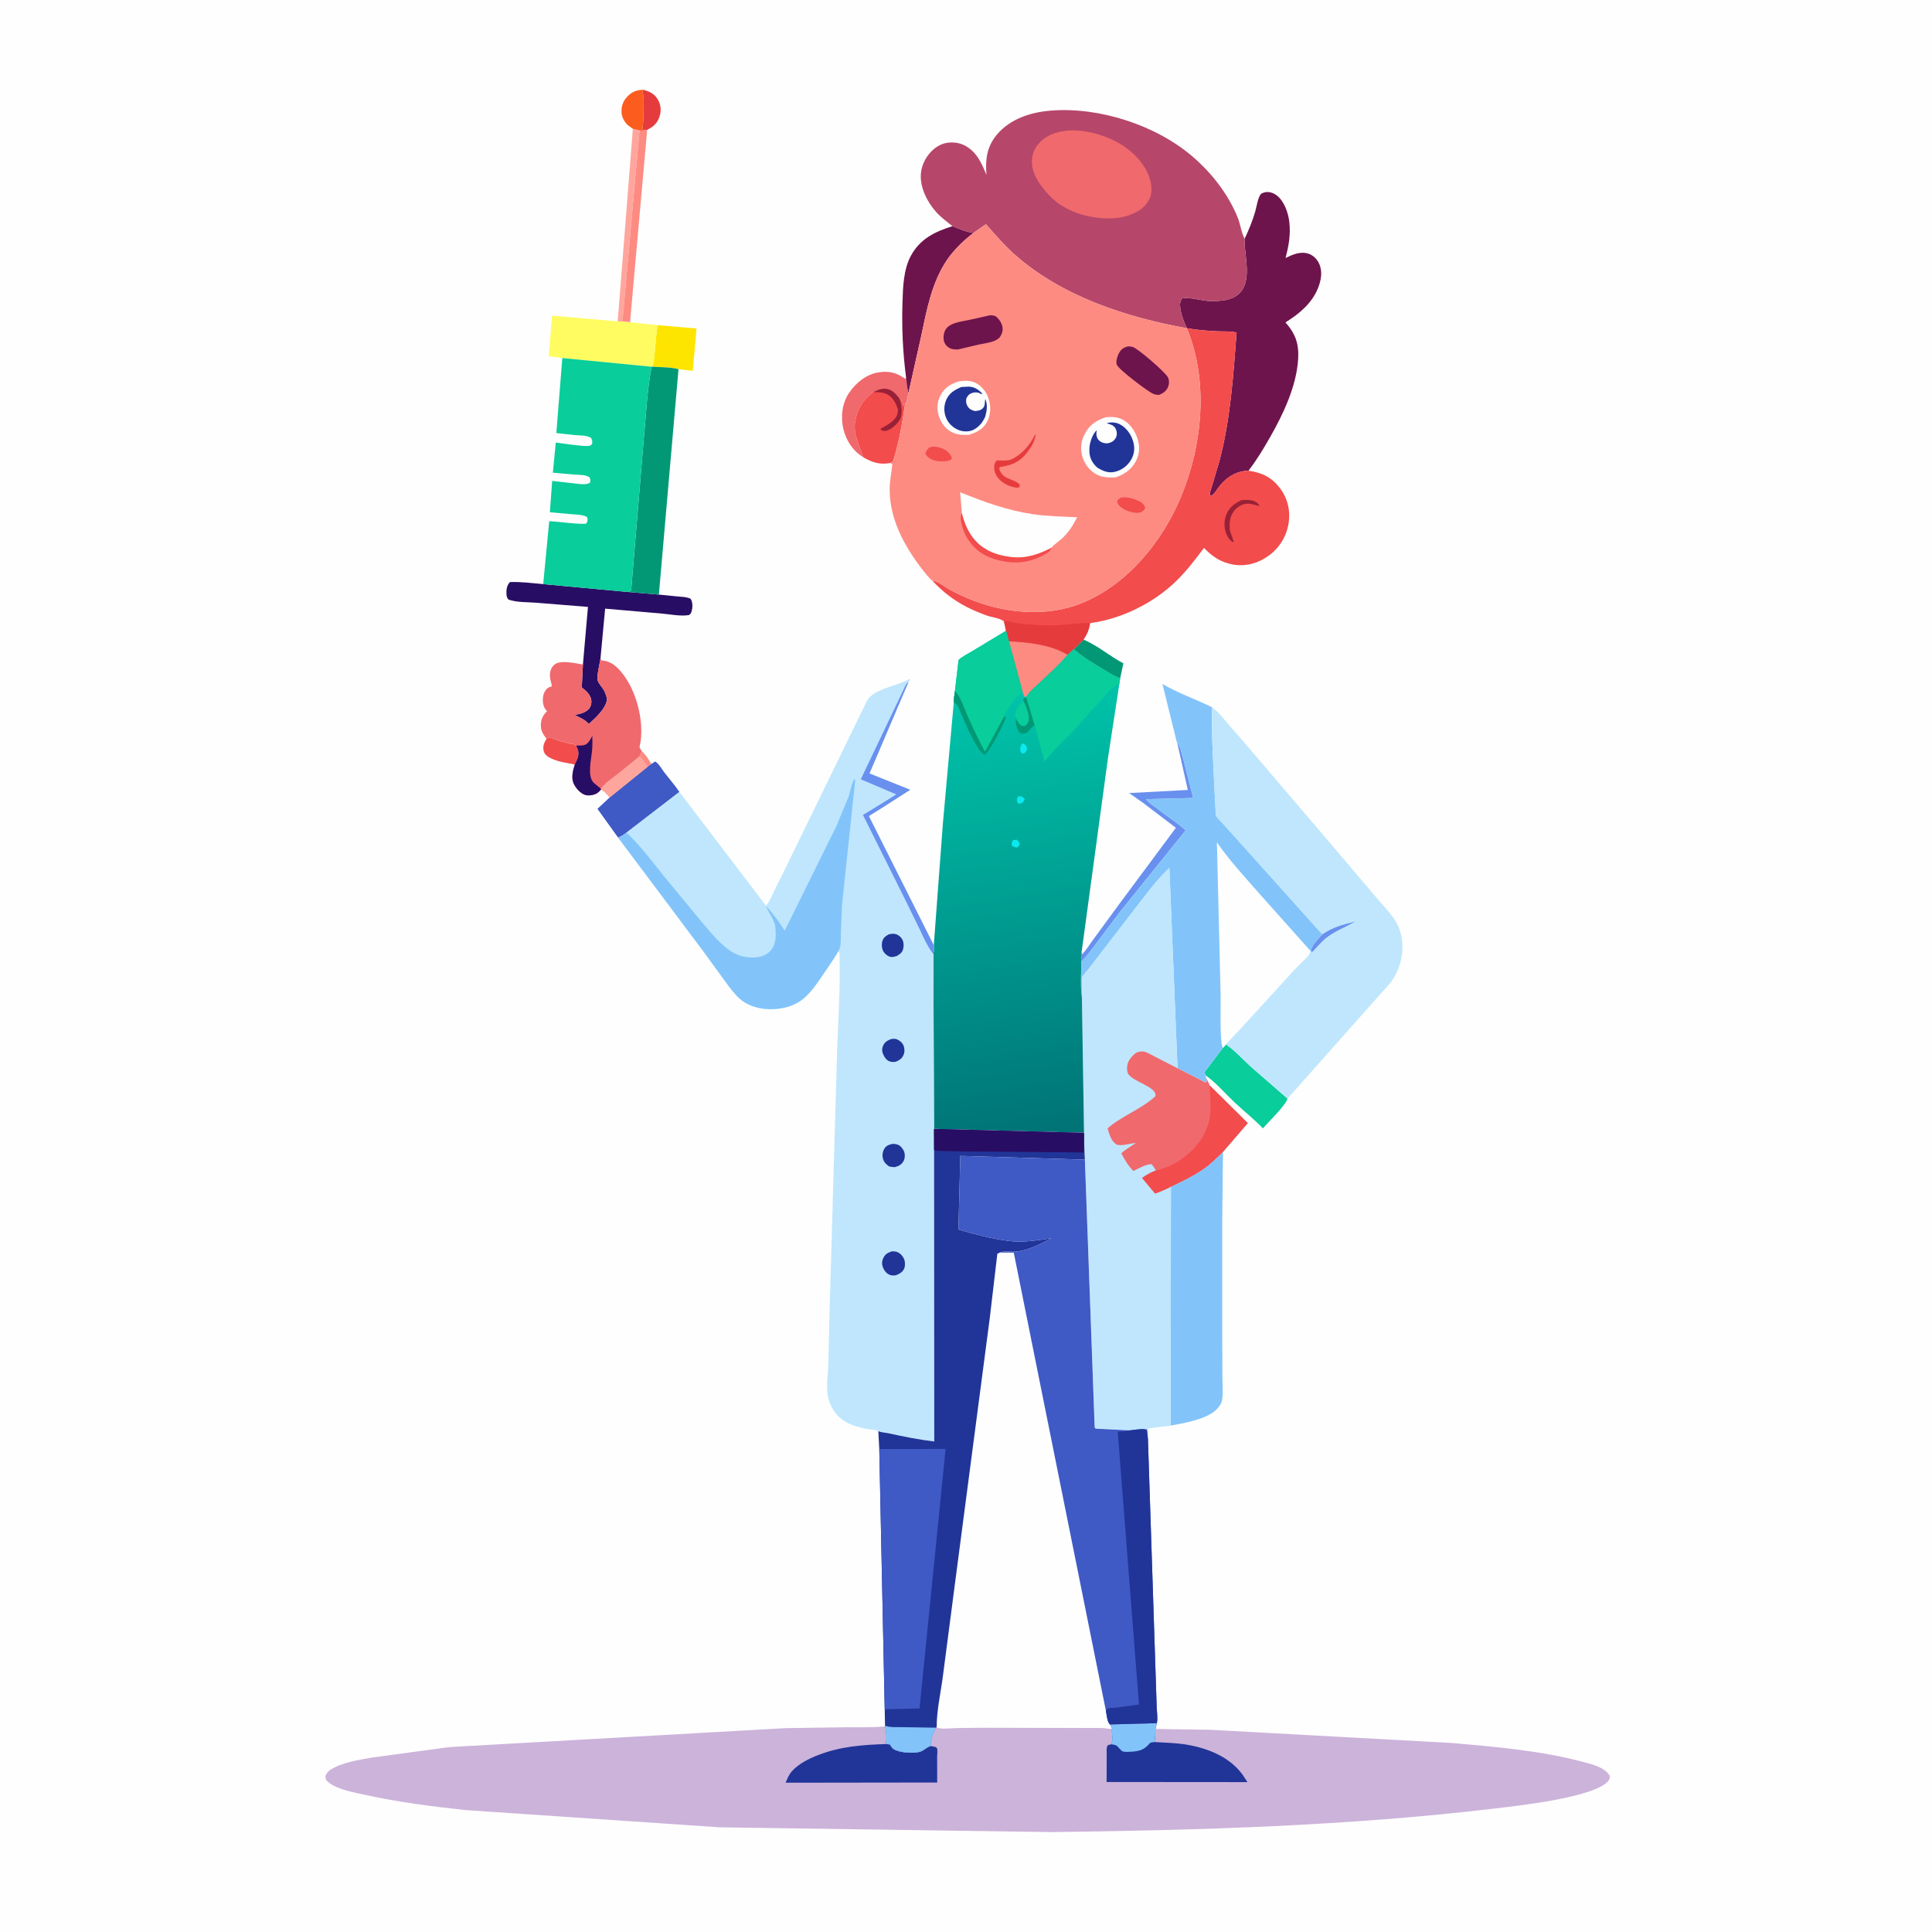 <svg version="1.1" xmlns="http://www.w3.org/2000/svg" style="display: block;" viewBox="0 0 2048 2048" width="1024" height="1024">
<defs>
	<linearGradient id="Gradient1" gradientUnits="userSpaceOnUse" x1="1125.9" y1="1203.49" x2="1052.31" y2="737.849">
		<stop class="stop0" offset="0" stop-opacity="1" stop-color="rgb(0,114,118)"/>
		<stop class="stop1" offset="1" stop-opacity="1" stop-color="rgb(0,196,170)"/>
	</linearGradient>
</defs>
<path transform="translate(0,0)" fill="rgb(254,254,254)" d="M -0 -0 L 2048 0 L 2048 2048 L -0 2048 L -0 -0 z"/>
<path transform="translate(0,0)" fill="rgb(253,139,130)" d="M 680.228 796.16 C 684.553 800.019 687.577 804.86 690.43 809.868 L 686.308 812.968 C 683.86 808.572 681.379 805.233 677.971 801.554 L 680.228 796.16 z"/>
<path transform="translate(0,0)" fill="rgb(230,59,61)" d="M 681.882 95.181 C 688.346 96.93 693.38 99.107 697.054 105 C 700.103 109.892 701.081 115.967 699.694 121.552 C 697.966 128.506 694.456 132.98 688.22 136.484 L 686.04 137.644 L 680.751 138.343 C 682.238 129.798 682.222 120.786 682.261 112.114 C 682.279 108.157 682.643 103.309 681.528 99.486 C 680.93 97.434 681.297 97.18 681.882 95.181 z"/>
<path transform="translate(0,0)" fill="rgb(242,76,76)" d="M 579.337 783.163 L 581.521 781.536 C 585.766 782.335 589.412 784.285 593.5 785.563 L 595.032 786.061 L 600.497 787.324 C 602.508 787.682 601.466 787.442 603.25 788.109 C 605.008 788.765 604.002 788.486 605.953 788.55 C 608.005 788.617 609.029 789.333 610.755 790.34 C 613.181 795.029 614.012 798.113 612.459 803.271 C 611.706 805.77 610.57 808.051 609.313 810.327 C 600.042 808.665 590.362 807.449 582 802.78 C 579.296 801.271 577.054 799.083 576.313 795.984 C 575.107 790.938 576.818 787.395 579.337 783.163 z"/>
<path transform="translate(0,0)" fill="rgb(252,92,30)" d="M 670.843 136.55 L 665.5 132.61 C 661.655 129.196 658.972 123.821 658.843 118.687 C 658.677 112.046 660.634 106.852 665.267 102.092 C 670.175 97.052 674.955 95.386 681.882 95.181 C 681.297 97.18 680.93 97.434 681.528 99.486 C 682.643 103.309 682.279 108.157 682.261 112.114 C 682.222 120.786 682.238 129.798 680.751 138.343 L 677.925 138.366 L 670.843 136.55 z"/>
<path transform="translate(0,0)" fill="rgb(2,152,118)" d="M 1148.52 678.034 C 1163.26 684.014 1176.54 695.685 1190.83 703.168 L 1187.46 718.87 C 1182.02 717.595 1176.11 713.521 1171.32 710.672 C 1159.81 703.829 1148.31 697.06 1138.15 688.265 L 1148.52 678.034 z"/>
<path transform="translate(0,0)" fill="rgb(254,166,157)" d="M 670.843 136.55 L 677.925 138.366 L 659.809 340.887 L 654.796 340.69 L 670.843 136.55 z"/>
<path transform="translate(0,0)" fill="rgb(253,139,130)" d="M 680.751 138.343 L 686.04 137.644 L 667.87 341.607 L 659.809 340.887 L 677.925 138.366 L 680.751 138.343 z"/>
<path transform="translate(0,0)" fill="rgb(254,229,0)" d="M 697.154 344.661 L 738.347 348.225 L 734.384 393.096 L 719.246 391.343 C 710.976 389.079 700.431 389.399 691.773 388.722 C 695.069 374.383 694.456 359.183 697.154 344.661 z"/>
<path transform="translate(0,0)" fill="rgb(240,105,109)" d="M 914.821 484.515 C 903.938 477.837 896.751 466.696 893.902 454.309 C 891.003 441.704 892.714 427.378 900.003 416.521 C 906.999 406.101 918.093 396.977 930.728 394.812 C 941.181 393.021 949.568 394.623 958.224 400.642 L 959.439 401.5 L 960.48 400.232 C 961.032 405.686 961.524 411.388 962.979 416.679 C 962.045 420.951 961.363 425.149 959.455 429.118 L 959.306 429.197 L 958.745 428.552 C 957.852 429.688 958.288 429.22 957.486 430 C 956.51 426.038 956.39 425.213 953.429 422.171 C 950.725 418.923 947.356 414.765 943.348 413.193 C 936.655 410.57 931.744 412.699 925.689 415.591 C 915.976 422.767 909.167 432.524 906.954 444.5 L 906.657 446.046 C 903.916 461.282 911.29 470.719 914.821 484.515 z"/>
<path transform="translate(0,0)" fill="rgb(105,144,238)" d="M 1247.75 786.768 C 1251.08 791.212 1252.05 796.797 1253.65 802.033 L 1264.86 845.916 L 1214.98 847.139 L 1215.58 847.996 C 1218.29 851.287 1222.82 854.038 1226.2 856.694 C 1236.26 864.615 1247.35 871.651 1256.93 880.139 L 1188.32 965.31 L 1164.54 996.791 C 1158.62 1004.72 1153.24 1012.51 1146.1 1019.42 C 1145.99 1015.95 1145.73 1012.65 1146.54 1009.25 L 1147.26 1011.48 C 1151.68 1006.79 1155.22 1000.86 1159.08 995.683 L 1186.24 958.593 L 1246.5 877.501 L 1211.68 851.049 L 1196.95 840.687 L 1259.12 837.361 L 1247.75 786.768 z"/>
<path transform="translate(0,0)" fill="rgb(242,76,76)" d="M 925.689 415.591 C 931.744 412.699 936.655 410.57 943.348 413.193 C 947.356 414.765 950.725 418.923 953.429 422.171 C 956.39 425.213 956.51 426.038 957.486 430 C 958.288 429.22 957.852 429.688 958.745 428.552 L 959.306 429.197 C 957.054 443.978 954.719 458.865 950.976 473.359 C 949.637 478.544 948.464 484.431 946.294 489.289 L 943.922 490.81 C 932.436 492.824 924.558 490.266 914.821 484.515 C 911.29 470.719 903.916 461.282 906.657 446.046 L 906.954 444.5 C 909.167 432.524 915.976 422.767 925.689 415.591 z"/>
<path transform="translate(0,0)" fill="rgb(153,33,55)" d="M 925.689 415.591 C 931.744 412.699 936.655 410.57 943.348 413.193 C 947.356 414.765 950.725 418.923 953.429 422.171 C 955.081 427.44 955.836 431.487 955.874 437.05 C 955.679 438.87 955.462 440.75 954.902 442.5 C 953.238 447.702 946.608 453.756 941.693 455.877 C 938.679 457.178 936.995 457.154 934 455.933 L 933.435 454.5 C 937.348 452.146 941.855 449.993 945.335 447.042 C 949.885 443.182 951.411 440.744 951.826 434.788 L 951.889 433.648 C 951.365 433.506 950.67 430.855 950.449 430.265 C 949.129 426.748 947.53 424.086 944.911 421.337 C 939.511 415.671 932.96 415.785 925.689 415.591 z"/>
<path transform="translate(0,0)" fill="rgb(63,89,197)" d="M 690.43 809.868 L 694.5 807.184 C 698.209 809.272 701.434 815.129 704.015 818.532 C 709.338 825.548 715.325 832.17 720.197 839.512 L 664.129 882.61 C 661.274 884.94 658.684 886.521 655.297 887.975 L 633.29 857.391 L 646.312 845.266 L 686.308 812.968 L 690.43 809.868 z"/>
<path transform="translate(0,0)" fill="rgb(9,205,154)" d="M 1299.72 1107.18 C 1309.16 1113.58 1317.5 1123.06 1325.97 1130.74 L 1364.85 1164.54 C 1363.03 1171.55 1344.56 1189.37 1338.73 1196.1 C 1329.02 1185.99 1318.16 1177.49 1308.02 1167.91 C 1298.61 1159.02 1289.26 1147.96 1278.78 1140.5 L 1278.08 1140.01 C 1277.44 1138.71 1277.17 1137.88 1276.87 1136.5 L 1296.23 1110.92 L 1299.72 1107.18 z"/>
<path transform="translate(0,0)" fill="rgb(110,20,76)" d="M 960.48 400.232 C 957.024 373.518 955.807 347.574 956.662 320.657 C 957.176 304.49 957.666 285.791 965.52 271.247 C 975.342 253.061 990.999 245.661 1009.67 239.725 C 1016.78 242.524 1024.29 245.928 1031.9 246.915 C 1021.97 254.405 1011.04 265.019 1004.04 275.298 C 987.56 299.519 982.311 328.894 976.344 357.024 L 962.979 416.679 C 961.524 411.388 961.032 405.686 960.48 400.232 z"/>
<path transform="translate(0,0)" fill="rgb(254,252,97)" d="M 596.077 379.538 L 581.721 377.646 L 585.218 334.606 L 654.796 340.69 L 659.809 340.887 L 667.87 341.607 L 697.154 344.661 C 694.456 359.183 695.069 374.383 691.773 388.722 L 690.715 388.771 L 596.077 379.538 z"/>
<path transform="translate(0,0)" fill="rgb(40,13,100)" d="M 617.925 704.405 L 623.26 643.342 L 568.546 638.931 C 559.403 638.179 547.388 638.712 538.866 635.5 C 537.684 633.718 537.083 632.581 536.914 630.396 C 536.537 625.515 537.111 620.741 540.5 617.015 C 552.181 616.571 564.187 618.141 575.821 619.168 L 665.309 627.488 L 698.435 630.305 L 719.473 632.378 C 723.81 632.793 728.26 632.757 732.186 634.79 C 734.42 638.933 734.383 643.641 733.056 648.233 C 732.429 650.405 732.03 650.486 730.5 651.976 C 721.436 653.53 710.211 651.127 700.987 650.347 L 641.469 645.187 L 636.51 698.206 C 635.795 703.768 632.187 716.717 633.77 721.768 C 634.746 724.885 638.776 728.926 640.409 732.099 C 641.456 734.131 643.734 739.692 643.413 741.857 C 641.984 751.505 631.008 761.249 624.225 767.467 L 623.166 766.413 C 618.668 762.032 614.52 760.747 609.119 757.887 C 614.465 756.803 620.038 755.811 623.988 751.711 C 626.171 749.444 627.207 745.629 626.802 742.5 C 626.055 736.722 622.047 733.11 617.817 729.615 L 616.703 728.707 L 617.925 704.405 z"/>
<path transform="translate(0,0)" fill="rgb(2,152,118)" d="M 691.773 388.722 C 700.431 389.399 710.976 389.079 719.246 391.343 L 698.435 630.305 L 665.309 627.488 C 666.979 627.149 667.523 626.956 669.025 626 L 682.421 465.281 C 684.917 440.11 685.878 413.547 690.715 388.771 L 691.773 388.722 z"/>
<path transform="translate(0,0)" fill="rgb(240,105,109)" d="M 609.119 757.887 C 614.52 760.747 618.668 762.032 623.166 766.413 L 624.225 767.467 C 631.008 761.249 641.984 751.505 643.413 741.857 C 643.734 739.692 641.456 734.131 640.409 732.099 C 638.776 728.926 634.746 724.885 633.77 721.768 C 632.187 716.717 635.795 703.768 636.51 698.206 L 637.539 700.037 L 638.872 700.149 C 647.927 701.051 654.168 706.817 659.643 713.686 C 674.364 732.151 682.154 762.224 679.168 785.343 L 677.909 792 C 678.618 793.561 679.242 794.73 680.228 796.16 L 677.971 801.554 C 681.379 805.233 683.86 808.572 686.308 812.968 L 646.312 845.266 C 643.586 842.272 640.886 838.526 637.057 836.991 C 635.929 838.388 634.484 839.769 633 840.779 C 630.014 842.811 623.795 843.804 620.369 842.675 C 615.262 840.993 610.629 835.761 608.329 831.06 C 605.166 824.597 607.304 816.832 609.313 810.327 C 610.57 808.051 611.706 805.77 612.459 803.271 C 614.012 798.113 613.181 795.029 610.755 790.34 C 609.029 789.333 608.005 788.617 605.953 788.55 C 604.002 788.486 605.008 788.765 603.25 788.109 C 601.466 787.442 602.508 787.682 600.497 787.324 L 595.032 786.061 L 593.5 785.563 C 589.412 784.285 585.766 782.335 581.521 781.536 L 579.337 783.163 C 575.678 778.407 573.034 774.251 573.326 767.968 C 573.6 762.083 575.752 757.893 579.929 753.872 C 578.131 752.101 576.981 750.399 576.259 747.979 C 574.925 743.503 575.084 737.079 577.541 733.001 C 579.534 729.693 581.119 728.588 584.742 727.641 C 584.81 726.917 584.92 726.233 584.724 725.5 C 583.505 720.952 582.459 717.836 583.143 713 C 583.625 709.594 585.587 705.884 588.5 703.953 C 595.158 699.541 610.259 703.157 617.925 704.405 L 616.703 728.707 L 617.817 729.615 C 622.047 733.11 626.055 736.722 626.802 742.5 C 627.207 745.629 626.171 749.444 623.988 751.711 C 620.038 755.811 614.465 756.803 609.119 757.887 z"/>
<path transform="translate(0,0)" fill="rgb(254,166,157)" d="M 677.971 801.554 C 681.379 805.233 683.86 808.572 686.308 812.968 L 646.312 845.266 C 643.586 842.272 640.886 838.526 637.057 836.991 L 636.876 835.978 C 641.436 829.692 648.407 825.25 654.522 820.541 L 677.971 801.554 z"/>
<path transform="translate(0,0)" fill="rgb(40,13,100)" d="M 610.755 790.34 L 612.436 790.321 C 616.03 790.266 619.692 790.617 622.5 788.034 C 624.78 785.937 626.44 782.793 627.901 780.098 C 628.023 785.479 628.078 790.843 627.565 796.206 C 626.689 805.358 622.341 822.594 629.273 829.727 L 636.876 835.978 L 637.057 836.991 C 635.929 838.388 634.484 839.769 633 840.779 C 630.014 842.811 623.795 843.804 620.369 842.675 C 615.262 840.993 610.629 835.761 608.329 831.06 C 605.166 824.597 607.304 816.832 609.313 810.327 C 610.57 808.051 611.706 805.77 612.459 803.271 C 614.012 798.113 613.181 795.029 610.755 790.34 z"/>
<path transform="translate(0,0)" fill="rgb(130,196,250)" d="M 1241.21 1257.95 C 1253.38 1252.05 1265.94 1246.23 1276.94 1238.31 C 1283.89 1233.31 1290.15 1226.88 1296.39 1221.02 L 1295.64 1291.49 L 1295.63 1416.5 L 1295.8 1460.3 C 1295.83 1467.85 1296.63 1476.39 1295.5 1483.82 C 1294.82 1488.33 1291.65 1492.38 1288.27 1495.31 C 1277.24 1504.85 1254.99 1508.58 1240.93 1511.18 L 1241.21 1257.95 z"/>
<path transform="translate(0,0)" fill="rgb(110,20,76)" d="M 1319.38 253.118 C 1323.89 243.454 1327.71 234.247 1330.66 223.978 C 1332.02 219.238 1333.48 209.372 1336.5 205.771 C 1336.98 205.199 1339.04 204.354 1339.5 204.203 C 1344.28 202.643 1349.1 204.041 1353.01 206.859 C 1361.1 212.69 1365.54 225.275 1366.69 235 C 1368.3 248.446 1366.15 260.553 1362.71 273.484 C 1370.4 269.807 1378.51 266.055 1387.22 268.987 C 1392.15 270.647 1396.16 274.729 1398.3 279.404 C 1402.21 287.955 1400.43 297.288 1397.01 305.714 C 1390.47 321.812 1377 332.825 1362.64 341.743 C 1373.43 353.941 1377.14 364.808 1376.06 381.129 C 1374.16 409.952 1360 439.617 1345.86 464.268 C 1338.99 476.242 1331.94 488.05 1323.42 498.948 C 1310.35 499.184 1299.12 506.532 1291.64 516.756 C 1289.12 520.211 1287.35 523.716 1283.5 525.82 C 1283.15 525.213 1282.58 524.688 1282.46 524 C 1282.17 522.398 1284.11 517.306 1284.66 515.502 L 1292.68 488.447 C 1304.49 443.673 1307.28 398.405 1310.84 352.515 C 1304.71 350.92 1296.98 351.494 1290.61 351.204 C 1279.81 350.712 1268.79 349.776 1258.13 347.952 C 1255.01 341.382 1252.04 333.738 1251.15 326.5 C 1250.64 322.363 1250.64 319.595 1253.23 316.268 C 1262.4 314.78 1273.62 318.994 1283.17 319.118 C 1293.9 319.257 1306.21 318.685 1314.2 310.512 C 1327.34 297.056 1319.08 271.202 1319.33 254.887 L 1319.38 253.118 z"/>
<path transform="translate(0,0)" fill="rgb(9,205,154)" d="M 596.077 379.538 L 690.715 388.771 C 685.878 413.547 684.917 440.11 682.421 465.281 L 669.025 626 C 667.523 626.956 666.979 627.149 665.309 627.488 L 575.821 619.168 L 582.188 552.518 C 595.016 553.074 608.227 555.64 621 555.209 C 621.605 554.58 621.862 554.4 622.258 553.5 C 623.157 551.455 623.14 549.719 622.033 547.846 C 616.829 545.456 611.135 545.469 605.5 545.037 L 582.892 543.034 L 585.317 509.791 L 608.875 512.447 C 613.62 512.976 621.532 514.516 625.5 511.601 C 625.957 508.866 626.035 508.539 624.929 506.021 C 620.819 502.997 613.898 503.428 608.906 503.118 L 586.063 501.072 L 589.154 469.088 C 594.269 469.809 621.785 473.989 625.338 472.471 C 626.226 472.091 626.882 471.312 627.654 470.732 C 627.962 467.441 628.023 467.038 626.5 464.135 C 621.352 461.238 615.144 461.642 609.394 461.232 L 589.741 459.049 L 596.077 379.538 z"/>
<path transform="translate(0,0)" fill="rgb(242,76,76)" d="M 1258.13 347.952 C 1268.79 349.776 1279.81 350.712 1290.61 351.204 C 1296.98 351.494 1304.71 350.92 1310.84 352.515 C 1307.28 398.405 1304.49 443.673 1292.68 488.447 L 1284.66 515.502 C 1284.11 517.306 1282.17 522.398 1282.46 524 C 1282.58 524.688 1283.15 525.213 1283.5 525.82 C 1287.35 523.716 1289.12 520.211 1291.64 516.756 C 1299.12 506.532 1310.35 499.184 1323.42 498.948 C 1338.35 501.185 1348.18 505.893 1357.29 518.121 C 1364.93 528.381 1367.97 541.263 1366.08 553.896 C 1363.92 568.319 1356.59 580.505 1344.83 589.089 C 1334.04 596.962 1321.2 600.622 1307.89 598.565 C 1294.77 596.535 1285.2 590.155 1276.29 580.807 C 1266.41 593.958 1256.81 606.604 1244.76 617.927 C 1221.77 639.534 1189.07 655.785 1157.75 660.196 L 1155.59 660.422 C 1154.39 667.386 1152.51 672.103 1148.52 678.034 L 1138.15 688.265 L 1131.71 694.156 C 1122.55 705.042 1111.6 714.586 1101.34 724.422 C 1097.02 728.552 1090.71 733.549 1087.9 738.799 L 1087.04 739.24 C 1084.83 737.724 1084.76 735.662 1083.95 733.178 L 1069.49 679.891 L 1066.42 668.657 L 1064.33 658.941 C 1061.18 655.42 1051.03 654.263 1046.38 652.61 C 1038.69 649.879 1031.01 646.675 1023.78 642.895 C 1010.34 635.873 998.659 626.674 988.348 615.585 C 993.862 615.583 1002.09 622.433 1007 625.157 C 1012.77 628.356 1018.78 631.195 1024.84 633.796 C 1062.8 650.09 1108.6 655.029 1147.5 638.959 C 1195.64 619.07 1232.01 574.127 1251.71 527.039 C 1274.79 471.893 1281.32 403.998 1258.13 347.952 z"/>
<path transform="translate(0,0)" fill="rgb(153,33,55)" d="M 1316.02 530.163 C 1321.75 529.942 1327.14 529.281 1332.11 532.796 C 1333.93 534.082 1334.4 534.264 1334.85 536.5 C 1330.59 535.257 1325.99 533.638 1321.5 533.997 C 1316.68 534.383 1311.96 537.15 1308.86 540.798 C 1303.31 547.319 1303.02 554.41 1303.76 562.485 L 1307.95 574.5 L 1306.63 574.5 C 1304.53 573.033 1303.18 571.78 1301.81 569.582 C 1297.75 563.078 1297.01 554.787 1299.25 547.5 C 1301.97 538.658 1308.03 533.976 1316.02 530.163 z"/>
<path transform="translate(0,0)" fill="rgb(230,59,61)" d="M 1064.33 658.941 C 1067.62 657.714 1071.72 659.391 1075.09 660.068 C 1079.83 661.02 1084.68 661.542 1089.5 661.886 C 1099.61 662.606 1110.11 663.343 1120.23 662.766 C 1131.99 662.096 1143.8 660.187 1155.59 660.422 C 1154.39 667.386 1152.51 672.103 1148.52 678.034 L 1138.15 688.265 L 1131.71 694.156 C 1122.55 705.042 1111.6 714.586 1101.34 724.422 C 1097.02 728.552 1090.71 733.549 1087.9 738.799 L 1087.04 739.24 C 1084.83 737.724 1084.76 735.662 1083.95 733.178 L 1069.49 679.891 L 1066.42 668.657 L 1064.33 658.941 z"/>
<path transform="translate(0,0)" fill="rgb(253,139,130)" d="M 1069.49 679.891 C 1089.86 680.797 1113.82 683.431 1131.71 694.156 C 1122.55 705.042 1111.6 714.586 1101.34 724.422 C 1097.02 728.552 1090.71 733.549 1087.9 738.799 L 1087.04 739.24 C 1084.83 737.724 1084.76 735.662 1083.95 733.178 L 1069.49 679.891 z"/>
<path transform="translate(0,0)" fill="rgb(130,196,250)" d="M 1247.75 786.768 L 1247.44 786.628 L 1232.17 724.954 C 1248.69 734.755 1267.65 741.214 1284.92 749.785 C 1284.05 780.75 1286.31 812.183 1287.74 843.125 L 1288.55 858.634 C 1288.63 860.054 1288.37 863.212 1288.88 864.416 C 1289.74 866.456 1293.68 870.083 1295.27 871.942 L 1322.36 901.961 L 1398.32 986.683 L 1401.95 990.337 C 1397.89 995.044 1390.46 1001.61 1389.76 1008.02 L 1389.16 1008.02 C 1388.96 1009.39 1389 1009.83 1388.21 1011.2 C 1385.34 1016.18 1377.99 1021.79 1373.99 1026.22 L 1317.02 1088.58 L 1303.58 1102.89 C 1302.74 1103.79 1300.05 1106.07 1299.72 1107.18 L 1296.23 1110.92 L 1276.87 1136.5 C 1277.17 1137.88 1277.44 1138.71 1278.08 1140.01 C 1278.25 1141.2 1278.42 1142.13 1278.81 1143.27 C 1278.75 1144.31 1279.04 1145.47 1279.19 1146.5 L 1278 1147.58 L 1248.21 1132.39 L 1239.58 920.067 C 1226.04 932.651 1214.84 948.434 1203.42 962.909 L 1153.74 1027.49 C 1152.06 1029.81 1148.13 1033.48 1147.13 1035.83 C 1146.76 1036.71 1147.16 1040.28 1147.16 1041.35 L 1146.85 1057.07 C 1144.98 1045.09 1146.35 1031.63 1146.1 1019.42 C 1153.24 1012.51 1158.62 1004.72 1164.54 996.791 L 1188.32 965.31 L 1256.93 880.139 C 1247.35 871.651 1236.26 864.615 1226.2 856.694 C 1222.82 854.038 1218.29 851.287 1215.58 847.996 L 1214.98 847.139 L 1264.86 845.916 L 1253.65 802.033 C 1252.05 796.797 1251.08 791.212 1247.75 786.768 z"/>
<path transform="translate(0,0)" fill="rgb(254,254,254)" d="M 1296.23 1110.92 C 1292.76 1104.46 1294.14 1064.99 1293.91 1055.04 L 1289.98 892.923 C 1303.7 912.771 1320.71 930.965 1336.6 949.12 L 1389.16 1008.02 C 1388.96 1009.39 1389 1009.83 1388.21 1011.2 C 1385.34 1016.18 1377.99 1021.79 1373.99 1026.22 L 1317.02 1088.58 L 1303.58 1102.89 C 1302.74 1103.79 1300.05 1106.07 1299.72 1107.18 L 1296.23 1110.92 z"/>
<path transform="translate(0,0)" fill="rgb(191,230,253)" d="M 1284.92 749.785 C 1290.94 753.996 1295.11 759.553 1299.84 765.08 L 1318.57 786.601 L 1406.61 889.761 L 1457.78 950.036 C 1464.1 957.582 1471.11 964.798 1476.94 972.717 C 1481.26 978.598 1484.43 986.375 1485.71 993.56 C 1488.75 1010.6 1484.26 1027.16 1474.37 1041.25 L 1364.85 1164.54 L 1325.97 1130.74 C 1317.5 1123.06 1309.16 1113.58 1299.72 1107.18 C 1300.05 1106.07 1302.74 1103.79 1303.58 1102.89 L 1317.02 1088.58 L 1373.99 1026.22 C 1377.99 1021.79 1385.34 1016.18 1388.21 1011.2 C 1389 1009.83 1388.96 1009.39 1389.16 1008.02 L 1389.76 1008.02 C 1390.46 1001.61 1397.89 995.044 1401.95 990.337 L 1398.32 986.683 L 1322.36 901.961 L 1295.27 871.942 C 1293.68 870.083 1289.74 866.456 1288.88 864.416 C 1288.37 863.212 1288.63 860.054 1288.55 858.634 L 1287.74 843.125 C 1286.31 812.183 1284.05 780.75 1284.92 749.785 z"/>
<path transform="translate(0,0)" fill="rgb(105,144,238)" d="M 1401.95 990.337 C 1412.98 982.906 1423.38 980.09 1436.16 977.028 C 1425.64 983.306 1414.27 987.118 1404.72 995.079 C 1399.58 999.372 1395.44 1004.77 1390.64 1009.45 L 1389.76 1008.02 C 1390.46 1001.61 1397.89 995.044 1401.95 990.337 z"/>
<path transform="translate(0,0)" fill="rgb(182,71,106)" d="M 1009.67 239.725 C 1003.78 235.108 997.538 230.475 992.493 224.909 C 983.005 214.442 975.048 198.676 976.16 184.25 C 976.951 173.976 982.504 164.016 990.472 157.568 C 997.376 151.982 1005.24 150.082 1013.97 151.379 C 1023.42 152.78 1031.13 159.032 1036.39 166.697 C 1040.31 172.399 1043.02 179.052 1045.7 185.4 C 1044.35 169.468 1046.03 155.41 1056.7 142.751 C 1070.8 126.015 1092.37 119.014 1113.59 117.274 C 1164.87 113.073 1225.1 132.432 1264.09 165.88 C 1284.5 183.399 1301.75 205.505 1311.99 230.512 C 1314.89 237.611 1315.79 246.702 1319.38 253.118 L 1319.33 254.887 C 1319.08 271.202 1327.34 297.056 1314.2 310.512 C 1306.21 318.685 1293.9 319.257 1283.17 319.118 C 1273.62 318.994 1262.4 314.78 1253.23 316.268 C 1250.64 319.595 1250.64 322.363 1251.15 326.5 C 1252.04 333.738 1255.01 341.382 1258.13 347.952 C 1193.89 336.343 1126.09 314.353 1076.17 270.358 C 1064.85 260.388 1055.12 248.939 1045.14 237.685 L 1031.9 246.915 C 1024.29 245.928 1016.78 242.524 1009.67 239.725 z"/>
<path transform="translate(0,0)" fill="rgb(240,105,109)" d="M 1132.02 138.404 C 1140.18 137.856 1148.85 138.613 1156.82 140.483 C 1179.83 145.882 1201.49 157.778 1214 178.5 C 1218.94 186.681 1222.41 198.798 1219.49 208.24 C 1217.6 214.328 1212.02 220.624 1206.46 223.721 L 1205.32 224.332 C 1198.28 228.155 1192.08 229.979 1184.23 231.066 C 1176.34 231.894 1168.3 231.652 1160.46 230.415 C 1146.58 228.224 1135.92 224.617 1124 216.965 L 1120.82 214.846 C 1109.9 206.285 1095.71 189.823 1094.1 175.452 C 1093.17 167.251 1094.96 159.658 1100.26 153.207 C 1108.5 143.168 1119.56 139.663 1132.02 138.404 z"/>
<path transform="translate(0,0)" fill="rgb(191,230,253)" d="M 1146.85 1057.07 L 1147.16 1041.35 C 1147.16 1040.28 1146.76 1036.71 1147.13 1035.83 C 1148.13 1033.48 1152.06 1029.81 1153.74 1027.49 L 1203.42 962.909 C 1214.84 948.434 1226.04 932.651 1239.58 920.067 L 1248.21 1132.39 L 1278 1147.58 L 1279.19 1146.5 C 1279.04 1145.47 1278.75 1144.31 1278.81 1143.27 L 1282.59 1150.91 L 1322.63 1190.54 L 1296.39 1221.02 C 1290.15 1226.88 1283.89 1233.31 1276.94 1238.31 C 1265.94 1246.23 1253.38 1252.05 1241.21 1257.95 L 1240.93 1511.18 C 1233.25 1512.58 1224.71 1512.61 1217.29 1514.5 L 1216.86 1525.51 L 1215.72 1515.5 C 1211.32 1514.02 1202.43 1515.8 1197.57 1516.21 L 1161.4 1514.43 C 1159.96 1512.96 1160.39 1512.34 1160.28 1510.28 L 1150 1229.29 L 1149.14 1208.93 L 1149.11 1200.83 L 1146.85 1057.07 z"/>
<path transform="translate(0,0)" fill="rgb(240,105,109)" d="M 1225.24 1240.93 C 1224 1238.4 1222.69 1236.45 1220.96 1234.23 C 1216.12 1233.21 1205.94 1239.25 1201.39 1241.31 C 1195.98 1235.8 1192.19 1229.4 1188.64 1222.6 C 1192.72 1218.38 1199.16 1215.24 1203.95 1211.63 C 1197.44 1212.03 1190.01 1215.02 1183.71 1213.38 C 1177.57 1209.41 1176.14 1202.65 1174.07 1196.07 C 1189.27 1182.84 1210.18 1175.65 1224.85 1161.93 C 1226.35 1151.56 1200.37 1146.92 1195.7 1137.89 C 1194.21 1135.04 1194.55 1129.58 1195.68 1126.6 C 1197.16 1122.69 1202.33 1116.23 1206.5 1115.14 C 1208.77 1114.54 1211.22 1114.32 1213.5 1114.98 C 1217.07 1116.02 1220.79 1118.39 1224.14 1120.04 L 1248.21 1132.39 L 1278 1147.58 L 1279.19 1146.5 C 1279.04 1145.47 1278.75 1144.31 1278.81 1143.27 L 1282.59 1150.91 L 1322.63 1190.54 L 1296.39 1221.02 C 1290.15 1226.88 1283.89 1233.31 1276.94 1238.31 C 1265.94 1246.23 1253.38 1252.05 1241.21 1257.95 C 1235.68 1260.7 1230.33 1263.2 1224.47 1265.18 L 1210.65 1248.67 C 1215.41 1245.54 1219.73 1242.57 1225.24 1240.93 z"/>
<path transform="translate(0,0)" fill="rgb(242,76,76)" d="M 1282.59 1150.91 L 1322.63 1190.54 L 1296.39 1221.02 C 1290.15 1226.88 1283.89 1233.31 1276.94 1238.31 C 1265.94 1246.23 1253.38 1252.05 1241.21 1257.95 C 1235.68 1260.7 1230.33 1263.2 1224.47 1265.18 L 1210.65 1248.67 C 1215.41 1245.54 1219.73 1242.57 1225.24 1240.93 C 1231.83 1239.14 1238.6 1236.99 1244.59 1233.66 C 1260.84 1224.63 1276.04 1209.2 1280.98 1190.87 L 1281.4 1189.24 C 1283.79 1180.36 1283.49 1169.51 1282.72 1160.35 C 1282.48 1157.5 1282.41 1154.81 1282.54 1151.95 L 1282.59 1150.91 z"/>
<path transform="translate(0,0)" fill="url(#Gradient1)" d="M 1066.42 668.657 L 1069.49 679.891 L 1083.95 733.178 C 1084.76 735.662 1084.83 737.724 1087.04 739.24 L 1087.9 738.799 C 1090.71 733.549 1097.02 728.552 1101.34 724.422 C 1111.6 714.586 1122.55 705.042 1131.71 694.156 L 1138.15 688.265 C 1148.31 697.06 1159.81 703.829 1171.32 710.672 C 1176.11 713.521 1182.02 717.595 1187.46 718.87 L 1186.51 725.254 L 1174.55 803.162 L 1146.54 1009.25 C 1145.73 1012.65 1145.99 1015.95 1146.1 1019.42 C 1146.35 1031.63 1144.98 1045.09 1146.85 1057.07 L 1149.11 1200.83 L 990.054 1196.67 L 989.394 1011.44 C 989.931 1008.32 989.85 1005.2 989.865 1002.04 L 999.468 873.23 L 1011.04 744.534 C 1010.95 740.663 1011.8 736.524 1012.26 732.668 L 1016.12 699.608 C 1020.21 695.854 1025.86 693.149 1030.62 690.268 L 1066.42 668.657 z"/>
<path transform="translate(0,0)" fill="rgb(11,233,240)" d="M 1079.84 852.091 L 1078.37 850.47 C 1078.13 847.373 1077.59 846.589 1079.5 844.034 C 1083.7 843.971 1083.49 844.453 1086.36 847.235 C 1084.76 849.738 1084.43 851.175 1081.3 851.908 L 1079.84 852.091 z"/>
<path transform="translate(0,0)" fill="rgb(11,233,240)" d="M 1074.05 890.5 L 1078 890.116 C 1080.17 892.304 1080.42 892.501 1080.98 895.5 L 1078.5 898.41 C 1075.52 898.108 1075.03 898.078 1072.67 896.283 C 1071.97 893.369 1072.58 893.169 1074.05 890.5 z"/>
<path transform="translate(0,0)" fill="rgb(11,233,240)" d="M 1083.17 788.5 L 1084.96 788.261 C 1086.67 789.234 1087.69 789.93 1088.29 791.931 C 1089.16 794.801 1088.01 795.859 1086.5 798.079 L 1083.5 798.847 L 1081.75 796.5 C 1081.17 792.358 1081.41 792.048 1083.17 788.5 z"/>
<path transform="translate(0,0)" fill="rgb(9,205,154)" d="M 1087.04 739.24 L 1087.9 738.799 L 1096.9 769.065 C 1092.91 770.895 1092.29 773.626 1089.18 776.151 C 1087.14 777.808 1084.99 777.858 1082.5 777.858 C 1081.58 777.115 1080.68 776.452 1079.94 775.5 C 1077.42 772.228 1076.42 765.362 1076.65 761.333 L 1076.48 760.215 C 1075.31 751.566 1080.04 749.063 1084.77 742.74 L 1084.63 740.971 L 1087.04 739.24 z"/>
<path transform="translate(0,0)" fill="rgb(2,152,118)" d="M 1087.04 739.24 L 1087.9 738.799 L 1096.9 769.065 C 1092.91 770.895 1092.29 773.626 1089.18 776.151 C 1087.14 777.808 1084.99 777.858 1082.5 777.858 C 1081.58 777.115 1080.68 776.452 1079.94 775.5 C 1077.42 772.228 1076.42 765.362 1076.65 761.333 L 1080.15 766.992 C 1081.91 769.194 1083.28 769.507 1085.96 769.696 C 1088.17 768.035 1089.25 767.432 1090.2 764.703 C 1092.19 758.979 1087.26 747.865 1084.77 742.74 L 1084.63 740.971 L 1087.04 739.24 z"/>
<path transform="translate(0,0)" fill="rgb(9,205,154)" d="M 1138.15 688.265 C 1148.31 697.06 1159.81 703.829 1171.32 710.672 C 1176.11 713.521 1182.02 717.595 1187.46 718.87 L 1186.51 725.254 C 1178.06 727.523 1170.97 738.046 1165.23 744.357 L 1134.16 778.788 C 1124.78 786.5 1115.11 798.016 1107.24 807.285 L 1096.9 769.065 L 1087.9 738.799 C 1090.71 733.549 1097.02 728.552 1101.34 724.422 C 1111.6 714.586 1122.55 705.042 1131.71 694.156 L 1138.15 688.265 z"/>
<path transform="translate(0,0)" fill="rgb(9,205,154)" d="M 1066.42 668.657 L 1069.49 679.891 L 1083.95 733.178 C 1075.1 739.459 1069.82 749.361 1064.76 758.751 L 1064.8 758.829 L 1066.29 761.051 C 1063.12 768.934 1050.16 795.347 1044 799.981 C 1036.25 798.194 1023.03 766.16 1019.46 758.249 C 1017.76 754.47 1016.08 747.903 1012.59 745.487 L 1011.04 744.534 C 1010.95 740.663 1011.8 736.524 1012.26 732.668 L 1016.12 699.608 C 1020.21 695.854 1025.86 693.149 1030.62 690.268 L 1066.42 668.657 z"/>
<path transform="translate(0,0)" fill="rgb(2,152,118)" d="M 1012.26 732.668 L 1013.47 733.959 C 1018.74 739.893 1022.28 751.394 1025.61 758.768 C 1031.39 771.578 1037.36 784.679 1044.16 796.966 L 1064.8 758.829 L 1066.29 761.051 C 1063.12 768.934 1050.16 795.347 1044 799.981 C 1036.25 798.194 1023.03 766.16 1019.46 758.249 C 1017.76 754.47 1016.08 747.903 1012.59 745.487 L 1011.04 744.534 C 1010.95 740.663 1011.8 736.524 1012.26 732.668 z"/>
<path transform="translate(0,0)" fill="rgb(253,139,130)" d="M 1031.9 246.915 L 1045.14 237.685 C 1055.12 248.939 1064.85 260.388 1076.17 270.358 C 1126.09 314.353 1193.89 336.343 1258.13 347.952 C 1281.32 403.998 1274.79 471.893 1251.71 527.039 C 1232.01 574.127 1195.64 619.07 1147.5 638.959 C 1108.6 655.029 1062.8 650.09 1024.84 633.796 C 1018.78 631.195 1012.77 628.356 1007 625.157 C 1002.09 622.433 993.862 615.583 988.348 615.585 C 986.029 613.732 984.216 611.802 982.344 609.499 C 961.282 583.588 942.863 552.816 943.068 518.229 C 943.12 509.531 945.03 500.764 945.903 492.113 L 943.922 490.81 L 946.294 489.289 C 948.464 484.431 949.637 478.544 950.976 473.359 C 954.719 458.865 957.054 443.978 959.306 429.197 L 959.455 429.118 C 961.363 425.149 962.045 420.951 962.979 416.679 L 976.344 357.024 C 982.311 328.894 987.56 299.519 1004.04 275.298 C 1011.04 265.019 1021.97 254.405 1031.9 246.915 z"/>
<path transform="translate(0,0)" fill="rgb(242,76,76)" d="M 984.924 474.5 L 986.065 474.012 C 989.883 472.881 995.271 473.83 998.888 475.394 C 1003.95 477.582 1007.02 480.354 1009.09 485.5 C 1007.84 487.915 1007.38 487.539 1004.96 488.5 C 999.455 489.474 990.882 489.42 986 486.221 C 983.904 484.847 981.521 483.033 980.939 480.5 C 981.721 477.899 983.144 476.448 984.924 474.5 z"/>
<path transform="translate(0,0)" fill="rgb(242,76,76)" d="M 1188.39 527.5 C 1194.35 526.353 1202.96 528.85 1208.26 531.657 C 1211.36 533.303 1213.02 535.23 1213.97 538.5 C 1212.84 540.992 1211.72 541.428 1209.5 542.957 L 1208.38 543.33 C 1203.1 544.5 1195.06 542.054 1190.55 539.255 C 1187.4 537.302 1184.99 535.216 1184.14 531.5 C 1185.22 529.006 1186.01 528.908 1188.39 527.5 z"/>
<path transform="translate(0,0)" fill="rgb(230,59,61)" d="M 1097.28 460.5 L 1097.83 461.625 C 1096.61 468.123 1093.1 474.091 1089.11 479.302 C 1081.28 489.546 1072.56 493.45 1060 495.04 L 1059.11 496.5 C 1062.51 508.395 1072.77 506.647 1080.71 513.272 L 1080.81 516.5 L 1077.5 517.003 C 1069.36 515.798 1061.54 511.946 1056.76 505.037 C 1054.4 501.63 1053.1 495.798 1054.31 491.766 C 1054.53 491.042 1055.86 488.479 1056.5 488.118 C 1056.82 487.939 1060.03 488.148 1060.49 488.148 C 1064.52 488.147 1069.09 488.498 1072.79 486.666 L 1074 486.01 C 1084.01 480.832 1091.73 471.426 1096.78 461.502 L 1097.28 460.5 z"/>
<path transform="translate(0,0)" fill="rgb(242,76,76)" d="M 1114.82 580.409 L 1114.29 581.487 C 1113.01 584.263 1112.04 585.086 1109.52 586.6 C 1096.26 594.541 1081.97 597.868 1066.53 595.458 L 1065 595.202 C 1058.09 594.096 1051.12 592.133 1044.88 588.897 C 1032.83 582.652 1023.87 571.556 1020.11 558.51 C 1018.77 553.851 1017.33 548.055 1019.63 543.763 C 1023.51 559.448 1030.65 573.416 1045 582.007 C 1053.64 587.18 1062.65 589.285 1072.52 590.428 C 1087.69 592.185 1101.65 587.384 1114.82 580.409 z"/>
<path transform="translate(0,0)" fill="rgb(110,20,76)" d="M 1194.31 367.5 C 1196.45 366.988 1198.9 367.195 1201 367.886 C 1206.59 369.728 1235 394.24 1238.05 400.011 C 1239.6 402.961 1239.46 407.07 1238.22 410.094 C 1236.35 414.637 1232.92 416.969 1228.5 418.667 C 1226.68 418.552 1224.76 418.323 1223.03 417.733 C 1217.96 416.007 1185.4 391.426 1183.83 386.534 C 1182.77 383.252 1184.14 378.587 1185.55 375.592 C 1187.67 371.103 1189.68 369.219 1194.31 367.5 z"/>
<path transform="translate(0,0)" fill="rgb(110,20,76)" d="M 1048.85 334.31 C 1051.45 333.954 1053.04 334.481 1055.5 335.201 C 1059.08 338.41 1061.03 340.919 1062.44 345.548 C 1063.54 349.177 1062.43 353.312 1060.49 356.481 C 1056.53 362.965 1043.81 363.77 1037.08 365.351 L 1015.15 370.528 C 1012.53 370.407 1009.52 370.428 1007.14 369.247 C 1003.81 367.6 1001.39 364.788 1000.56 361.159 C 999.702 357.404 1000.45 352.15 1002.62 348.935 C 1007.49 341.714 1020.15 340.799 1028 339.009 L 1048.85 334.31 z"/>
<path transform="translate(0,0)" fill="rgb(254,254,254)" d="M 1016.55 404.19 C 1020.44 403.707 1024.61 403.418 1028.5 404.029 C 1034.74 405.009 1040.09 409.242 1043.74 414.204 C 1048.14 420.197 1050.56 429.828 1049.41 437.117 L 1049.17 438.5 C 1048.7 441.353 1048.02 443.839 1046.71 446.444 C 1042.51 454.783 1035.77 458.098 1027.32 460.927 L 1026.54 460.917 C 1020.05 461.071 1015.23 461.123 1009.14 458.187 C 1002.84 455.145 997.868 448.75 995.594 442.228 C 992.824 434.284 993.035 426.551 996.995 418.975 C 1001.42 410.502 1007.9 407.088 1016.55 404.19 z"/>
<path transform="translate(0,0)" fill="rgb(33,53,152)" d="M 1019.07 410.22 L 1026.88 409.872 C 1032.91 410.015 1036.97 412.832 1041.07 417 L 1040.5 418.061 L 1039.34 417.249 C 1037.02 415.882 1034.03 415.569 1031.43 416.305 C 1027.52 417.408 1026.24 418.904 1024.35 422.243 C 1023.94 425.256 1023.87 427.175 1025.3 429.945 C 1027.18 433.592 1029.7 434.709 1033.5 435.745 C 1036.75 435.411 1039.36 435.186 1041.79 432.784 C 1043.55 431.048 1043.8 429.391 1043.95 427.062 C 1044.06 425.481 1044.1 424.456 1044.5 422.891 C 1047.01 429.272 1046.22 435.15 1044.41 441.565 C 1041.73 447.643 1038.31 451.965 1032.5 455.288 C 1028.32 457.675 1022.26 457.839 1017.71 456.384 C 1011.47 454.385 1006.06 449.811 1003.3 443.853 C 1000.48 437.781 1000.25 430.697 1002.8 424.511 C 1006.07 416.563 1011.63 413.508 1019.07 410.22 z"/>
<path transform="translate(0,0)" fill="rgb(254,254,254)" d="M 1172.54 442.202 C 1179.18 441.862 1184.7 441.831 1190.75 445.178 C 1198.15 449.264 1203.62 457.658 1205.98 465.527 C 1208.55 474.088 1207.97 481.668 1203.73 489.5 C 1199.23 497.816 1191.12 503.372 1182.27 506.065 C 1175.97 506.241 1170.48 506.371 1164.5 503.916 C 1157.16 500.905 1150.96 493.922 1148.24 486.566 C 1145.01 477.831 1145.32 469.331 1149.41 460.938 C 1154.46 450.566 1161.9 445.673 1172.54 442.202 z"/>
<path transform="translate(0,0)" fill="rgb(33,53,152)" d="M 1173.08 448.5 C 1177.63 447.443 1182.48 447.492 1186.72 449.572 C 1193.66 452.975 1198.76 460.091 1201.03 467.359 C 1203.1 474.016 1202.74 480.681 1199.33 486.778 C 1195.72 493.249 1189.78 498.056 1182.58 499.957 C 1175.23 501.896 1169.54 499.577 1163.3 495.775 L 1161.05 493.6 C 1155.65 487.697 1154.31 481.804 1154.91 474 C 1155.34 468.519 1158.34 459.657 1162.63 456.096 C 1162.22 458.098 1162.04 459.764 1162.4 461.776 C 1162.93 464.716 1164.07 466.477 1166.6 468.147 C 1168.78 469.586 1172.52 470.386 1175.06 469.735 C 1178.38 468.886 1180.85 467.482 1182.57 464.489 C 1184.19 461.674 1184.22 458.72 1183.18 455.704 C 1182.27 453.088 1180.33 451.104 1177.73 450.174 C 1176.6 449.77 1175.43 449.475 1174.32 449.019 L 1173.08 448.5 z"/>
<path transform="translate(0,0)" fill="rgb(254,254,254)" d="M 1019.63 543.763 L 1017.77 521.803 C 1042.92 531.959 1067.56 540.993 1094.5 544.999 C 1110.1 547.319 1126.12 547.566 1141.86 548.308 C 1137.39 557.008 1133.07 563.745 1126.05 570.623 C 1124.17 572.474 1115.4 578.683 1114.82 580.409 C 1101.65 587.384 1087.69 592.185 1072.52 590.428 C 1062.65 589.285 1053.64 587.18 1045 582.007 C 1030.65 573.416 1023.51 559.448 1019.63 543.763 z"/>
<path transform="translate(0,0)" fill="rgb(191,230,253)" d="M 720.197 839.512 L 811.901 959.953 C 815.399 956.528 817.469 951.008 819.598 946.636 L 831.249 923.181 L 918.991 743 C 925.337 730.53 949.84 727.389 961.926 720.788 L 963.5 719.903 L 965.006 720.5 L 962.982 723.136 L 921.672 819.88 L 964.851 837.21 L 936.799 855.206 L 921.043 865.081 L 989.865 1002.04 C 989.85 1005.2 989.931 1008.32 989.394 1011.44 L 990.054 1196.67 L 990.117 1219.02 L 990.33 1528.03 C 973.735 1525.98 958.29 1522.89 942 1519.34 C 938.936 1518.67 933.693 1518.41 931.027 1517.03 C 928.085 1515.25 923.419 1515.49 920 1514.95 C 915.43 1514.23 910.704 1512.96 906.299 1511.55 C 891.479 1506.83 881.88 1497.08 878.045 1481.99 C 875.313 1471.25 877.744 1457.59 878.044 1446.5 L 879.491 1386.34 L 887.057 1125 C 888.01 1087.59 891.067 1049.54 889.951 1012.17 C 889.904 1010.62 889.496 1009.51 888.783 1008.16 C 884.335 1015.99 878.914 1023.53 873.872 1031 C 867.313 1040.71 860.152 1051.85 850.887 1059.22 C 839.821 1068.01 824.155 1070.89 810.362 1069.41 C 801.173 1068.43 791.549 1065.11 784.504 1058.97 C 778.324 1053.58 773.442 1046.62 768.583 1040.07 L 745.988 1009 L 655.297 887.975 C 658.684 886.521 661.274 884.94 664.129 882.61 L 720.197 839.512 z"/>
<path transform="translate(0,0)" fill="rgb(33,53,152)" d="M 942.026 990.5 C 944.182 989.928 946.873 989.584 949.065 990.106 C 952.145 990.84 954.705 992.853 956.3 995.535 C 958.117 998.59 958.215 1003.04 957.251 1006.36 C 956.163 1010.11 953.617 1011.62 950.5 1013.49 C 948.6 1014 946.395 1014.68 944.418 1014.41 C 941.483 1014 938.414 1011.52 936.78 1009.15 C 934.802 1006.28 934.362 1001.42 935.211 998.094 C 936.22 994.135 938.695 992.362 942.026 990.5 z"/>
<path transform="translate(0,0)" fill="rgb(33,53,152)" d="M 944.43 1101.5 C 946.226 1101.21 947.844 1100.89 949.638 1101.38 C 952.753 1102.23 955.916 1104.61 957.395 1107.5 C 958.86 1110.37 959.208 1114.55 958.053 1117.57 C 956.371 1121.97 953.747 1123.8 949.511 1125.5 C 947.559 1125.8 945.346 1125.87 943.441 1125.25 C 940.31 1124.22 938.464 1122.06 936.986 1119.21 C 935.269 1115.9 934.46 1112.82 935.842 1109.2 C 937.52 1104.8 940.246 1103.22 944.43 1101.5 z"/>
<path transform="translate(0,0)" fill="rgb(33,53,152)" d="M 946.312 1212.5 C 948.59 1212.65 950.239 1212.75 952.361 1213.7 C 954.998 1214.88 957.796 1218.62 958.621 1221.36 C 959.473 1224.18 959.28 1228.15 957.832 1230.75 C 955.693 1234.58 952.601 1236.19 948.5 1237.22 C 946.446 1237.23 944.573 1236.85 942.558 1236.5 C 939.389 1234.22 937.045 1232.18 935.949 1228.24 C 934.976 1224.74 935.638 1220.58 937.548 1217.5 C 939.593 1214.2 942.748 1213.31 946.312 1212.5 z"/>
<path transform="translate(0,0)" fill="rgb(33,53,152)" d="M 945.183 1326.5 C 946.804 1326.43 948.959 1326.51 950.5 1326.99 C 953.886 1328.05 956.745 1331.14 958.229 1334.32 C 959.577 1337.21 959.696 1342.33 958.281 1345.21 C 956.519 1348.8 953.035 1350.55 949.5 1351.91 C 947.413 1352.07 945.496 1352.23 943.482 1351.53 C 940.102 1350.36 937.745 1347.54 936.31 1344.36 C 934.782 1340.96 934.579 1337.65 936.065 1334.21 C 938.099 1329.5 940.697 1328.19 945.183 1326.5 z"/>
<path transform="translate(0,0)" fill="rgb(105,144,238)" d="M 932.54 853.072 L 950.127 842.092 L 912.476 826.083 L 957.48 731.649 C 958.726 729.146 960.448 723.984 962.982 723.136 L 921.672 819.88 L 964.851 837.21 L 936.799 855.206 L 921.043 865.081 L 989.865 1002.04 C 989.85 1005.2 989.931 1008.32 989.394 1011.44 L 988.653 1010.38 C 983.03 1002.91 979.37 994.373 975.313 985.978 L 959.764 954.101 L 914.773 863.845 L 932.54 853.072 z"/>
<path transform="translate(0,0)" fill="rgb(130,196,250)" d="M 664.129 882.61 C 678.888 896.498 691.314 913.201 703.958 929 L 743.996 977.5 C 753.236 988.258 763.843 1001.67 776 1009.14 C 782.618 1013.21 790.839 1015.22 798.571 1015.02 C 805.586 1014.83 812.324 1012.89 817.108 1007.43 C 822.876 1000.84 822.758 990.762 821.857 982.5 C 821.628 980.403 821.055 978.832 820.253 976.911 L 819.555 975.2 C 817.588 970.495 813.636 965.472 812.339 960.787 C 819.645 968.66 826.049 977.501 831.846 986.533 L 886.583 875.809 L 899.394 844.808 C 901.602 838.644 902.292 831.624 905.5 825.917 L 906.569 826.907 L 892.597 958.783 L 891.321 989.5 C 891.147 995.164 891.863 1002.02 889.29 1007.13 L 888.783 1008.16 C 884.335 1015.99 878.914 1023.53 873.872 1031 C 867.313 1040.71 860.152 1051.85 850.887 1059.22 C 839.821 1068.01 824.155 1070.89 810.362 1069.41 C 801.173 1068.43 791.549 1065.11 784.504 1058.97 C 778.324 1053.58 773.442 1046.62 768.583 1040.07 L 745.988 1009 L 655.297 887.975 C 658.684 886.521 661.274 884.94 664.129 882.61 z"/>
<path transform="translate(0,0)" fill="rgb(204,179,218)" d="M 1226.33 1826.61 L 1224.78 1832.77 L 1283.81 1833.67 L 1538.99 1847.62 C 1585.57 1851.76 1633.44 1855.7 1678.7 1867.84 C 1688.19 1870.39 1701.27 1873.51 1706.46 1882.5 C 1706.42 1884.7 1706.51 1885.58 1705.15 1887.44 C 1692.12 1905.32 1607.47 1914.35 1585.35 1916.99 C 1429.5 1935.57 1271.66 1940.14 1114.85 1942.09 L 763.08 1937.03 L 493.677 1918.77 C 458.039 1914.94 422.493 1910.43 387.456 1902.71 C 375.652 1900.11 357.231 1896.97 347.733 1888.96 C 344.958 1886.62 345.313 1885.79 345.005 1882.5 C 346.223 1880.04 347.231 1878.14 349.586 1876.54 L 350.5 1875.94 C 361.944 1868.4 380.241 1865.64 393.766 1863.17 L 476.5 1851.97 L 832.779 1831.9 L 899.569 1830.94 C 911.845 1830.84 924.549 1831.39 936.755 1830.13 L 937.931 1829.99 C 939.569 1835.19 939.912 1843.41 938.959 1848.76 L 943.5 1849.15 C 945.607 1853.43 947.332 1854.63 951.858 1856.06 C 958.192 1858.06 971.561 1859.17 977.5 1855.98 C 980.725 1854.25 983.168 1851.54 986.861 1850.81 C 985.448 1845.44 989.874 1836.68 991.971 1831.43 L 992.933 1830.9 C 997.015 1832.94 1003.48 1832.01 1008.03 1831.94 L 1039.07 1831.27 L 1147.63 1831.6 C 1157.11 1831.87 1169.43 1830.95 1178.56 1832.91 L 1176.52 1827.98 L 1226.33 1826.61 z"/>
<path transform="translate(0,0)" fill="rgb(33,53,152)" d="M 938.959 1848.76 L 943.5 1849.15 C 945.607 1853.43 947.332 1854.63 951.858 1856.06 C 958.192 1858.06 971.561 1859.17 977.5 1855.98 C 980.725 1854.25 983.168 1851.54 986.861 1850.81 L 992 1851.97 C 992.464 1852.48 993.177 1852.85 993.391 1853.5 C 994.008 1855.38 993.406 1860.36 993.411 1862.59 L 993.47 1889.54 L 832.775 1889.76 C 834.595 1885.44 836.332 1881.08 839.5 1877.55 C 846.551 1869.68 857.051 1864.45 866.752 1860.64 C 890.527 1851.32 913.728 1849.63 938.959 1848.76 z"/>
<path transform="translate(0,0)" fill="rgb(33,53,152)" d="M 1226.33 1826.61 L 1224.78 1832.77 C 1224.84 1837.5 1224.52 1841.95 1223.87 1846.64 C 1235.68 1847.33 1247.86 1847.56 1259.5 1849.67 C 1281.66 1853.68 1303.9 1862.83 1317.5 1881.66 L 1322.33 1889.12 L 1173.05 1889 L 1173.16 1859.7 C 1173.18 1856.33 1172.38 1852.53 1174.5 1849.86 L 1178.15 1849 C 1179.83 1845.02 1178.69 1837.29 1178.56 1832.91 L 1176.52 1827.98 L 1226.33 1826.61 z"/>
<path transform="translate(0,0)" fill="rgb(130,196,250)" d="M 1226.33 1826.61 L 1224.78 1832.77 C 1224.84 1837.5 1224.52 1841.95 1223.87 1846.64 C 1221.73 1846.95 1219.83 1846.68 1218.4 1848.37 C 1213.13 1854.57 1208.29 1856.19 1200.31 1856.82 C 1197.83 1857.02 1192.69 1857.35 1190.35 1856.63 C 1188.01 1855.9 1185.39 1851.27 1183 1850.11 C 1181.76 1849.51 1179.55 1849.32 1178.15 1849 C 1179.83 1845.02 1178.69 1837.29 1178.56 1832.91 L 1176.52 1827.98 L 1226.33 1826.61 z"/>
<path transform="translate(0,0)" fill="rgb(254,254,254)" d="M 990.054 1196.67 L 1149.11 1200.83 L 1149.14 1208.93 L 1150 1229.29 L 1160.28 1510.28 C 1160.39 1512.34 1159.96 1512.96 1161.4 1514.43 L 1197.57 1516.21 C 1202.43 1515.8 1211.32 1514.02 1215.72 1515.5 L 1216.86 1525.51 L 1224.89 1771.45 L 1226.14 1809.54 C 1226.33 1814.81 1227.43 1821.57 1226.33 1826.61 L 1176.52 1827.98 L 1178.56 1832.91 C 1169.43 1830.95 1157.11 1831.87 1147.63 1831.6 L 1039.07 1831.27 L 1008.03 1831.94 C 1003.48 1832.01 997.015 1832.94 992.933 1830.9 L 991.971 1831.43 C 989.874 1836.68 985.448 1845.44 986.861 1850.81 C 983.168 1851.54 980.725 1854.25 977.5 1855.98 C 971.561 1859.17 958.192 1858.06 951.858 1856.06 C 947.332 1854.63 945.607 1853.43 943.5 1849.15 L 938.959 1848.76 C 939.912 1843.41 939.569 1835.19 937.931 1829.99 L 938.142 1829.32 L 937.837 1811.93 L 932.069 1536.03 L 931.027 1517.03 C 933.693 1518.41 938.936 1518.67 942 1519.34 C 958.29 1522.89 973.735 1525.98 990.33 1528.03 L 990.117 1219.02 L 990.054 1196.67 z"/>
<path transform="translate(0,0)" fill="rgb(33,53,152)" d="M 990.054 1196.67 L 1149.11 1200.83 L 1149.14 1208.93 L 1150 1229.29 L 1017.99 1225.28 L 1015.98 1303.33 C 1033.79 1308.59 1050.39 1312.82 1068.83 1315.39 C 1083.86 1317.49 1099.47 1314.73 1114.37 1312.59 C 1102.23 1319.28 1085.53 1327.85 1071.39 1326.86 C 1068.12 1326.63 1062.72 1326.28 1059.84 1327.77 L 1057.23 1329 L 1049.22 1397.06 L 1013.47 1669.69 L 999.464 1777.19 C 997.198 1794.38 992.812 1813.57 992.933 1830.9 L 991.971 1831.43 C 989.874 1836.68 985.448 1845.44 986.861 1850.81 C 983.168 1851.54 980.725 1854.25 977.5 1855.98 C 971.561 1859.17 958.192 1858.06 951.858 1856.06 C 947.332 1854.63 945.607 1853.43 943.5 1849.15 L 938.959 1848.76 C 939.912 1843.41 939.569 1835.19 937.931 1829.99 L 938.142 1829.32 L 937.837 1811.93 L 932.069 1536.03 L 931.027 1517.03 C 933.693 1518.41 938.936 1518.67 942 1519.34 C 958.29 1522.89 973.735 1525.98 990.33 1528.03 L 990.117 1219.02 L 990.054 1196.67 z"/>
<path transform="translate(0,0)" fill="rgb(130,196,250)" d="M 938.142 1829.32 C 943.299 1831.31 950.459 1830.7 955.985 1830.84 L 991.971 1831.43 C 989.874 1836.68 985.448 1845.44 986.861 1850.81 C 983.168 1851.54 980.725 1854.25 977.5 1855.98 C 971.561 1859.17 958.192 1858.06 951.858 1856.06 C 947.332 1854.63 945.607 1853.43 943.5 1849.15 L 938.959 1848.76 C 939.912 1843.41 939.569 1835.19 937.931 1829.99 L 938.142 1829.32 z"/>
<path transform="translate(0,0)" fill="rgb(40,13,100)" d="M 990.054 1196.67 L 1149.11 1200.83 L 1149.14 1208.93 L 1148.78 1221.66 L 1020 1220.55 L 1000.22 1220.06 C 996.947 1219.96 993.145 1220.31 990.117 1219.02 L 990.054 1196.67 z"/>
<path transform="translate(0,0)" fill="rgb(63,89,197)" d="M 932.069 1536.03 L 1002.38 1535.95 L 974.767 1811 L 937.837 1811.93 L 932.069 1536.03 z"/>
<path transform="translate(0,0)" fill="rgb(63,89,197)" d="M 1059.84 1327.77 C 1062.72 1326.28 1068.12 1326.63 1071.39 1326.86 C 1085.53 1327.85 1102.23 1319.28 1114.37 1312.59 C 1099.47 1314.73 1083.86 1317.49 1068.83 1315.39 C 1050.39 1312.82 1033.79 1308.59 1015.98 1303.33 L 1017.99 1225.28 L 1150 1229.29 L 1160.28 1510.28 C 1160.39 1512.34 1159.96 1512.96 1161.4 1514.43 L 1197.57 1516.21 C 1202.43 1515.8 1211.32 1514.02 1215.72 1515.5 L 1216.86 1525.51 L 1224.89 1771.45 L 1226.14 1809.54 C 1226.33 1814.81 1227.43 1821.57 1226.33 1826.61 L 1176.52 1827.98 C 1173.61 1825.14 1173.13 1817.7 1172.35 1813.73 L 1074.63 1327.84 L 1059.84 1327.77 z"/>
<path transform="translate(0,0)" fill="rgb(33,53,152)" d="M 1197.57 1516.21 C 1202.43 1515.8 1211.32 1514.02 1215.72 1515.5 L 1216.86 1525.51 L 1224.89 1771.45 L 1226.14 1809.54 C 1226.33 1814.81 1227.43 1821.57 1226.33 1826.61 L 1176.52 1827.98 C 1173.61 1825.14 1173.13 1817.7 1172.35 1813.73 L 1173.07 1812.42 C 1173.35 1811.99 1173.54 1811.41 1174 1811.18 C 1175.65 1810.37 1181.08 1810.42 1183.15 1810.19 L 1207.37 1806.86 L 1184.84 1517.55 C 1188.89 1517.44 1192.76 1517.32 1196.73 1516.42 L 1197.57 1516.21 z"/>
</svg>